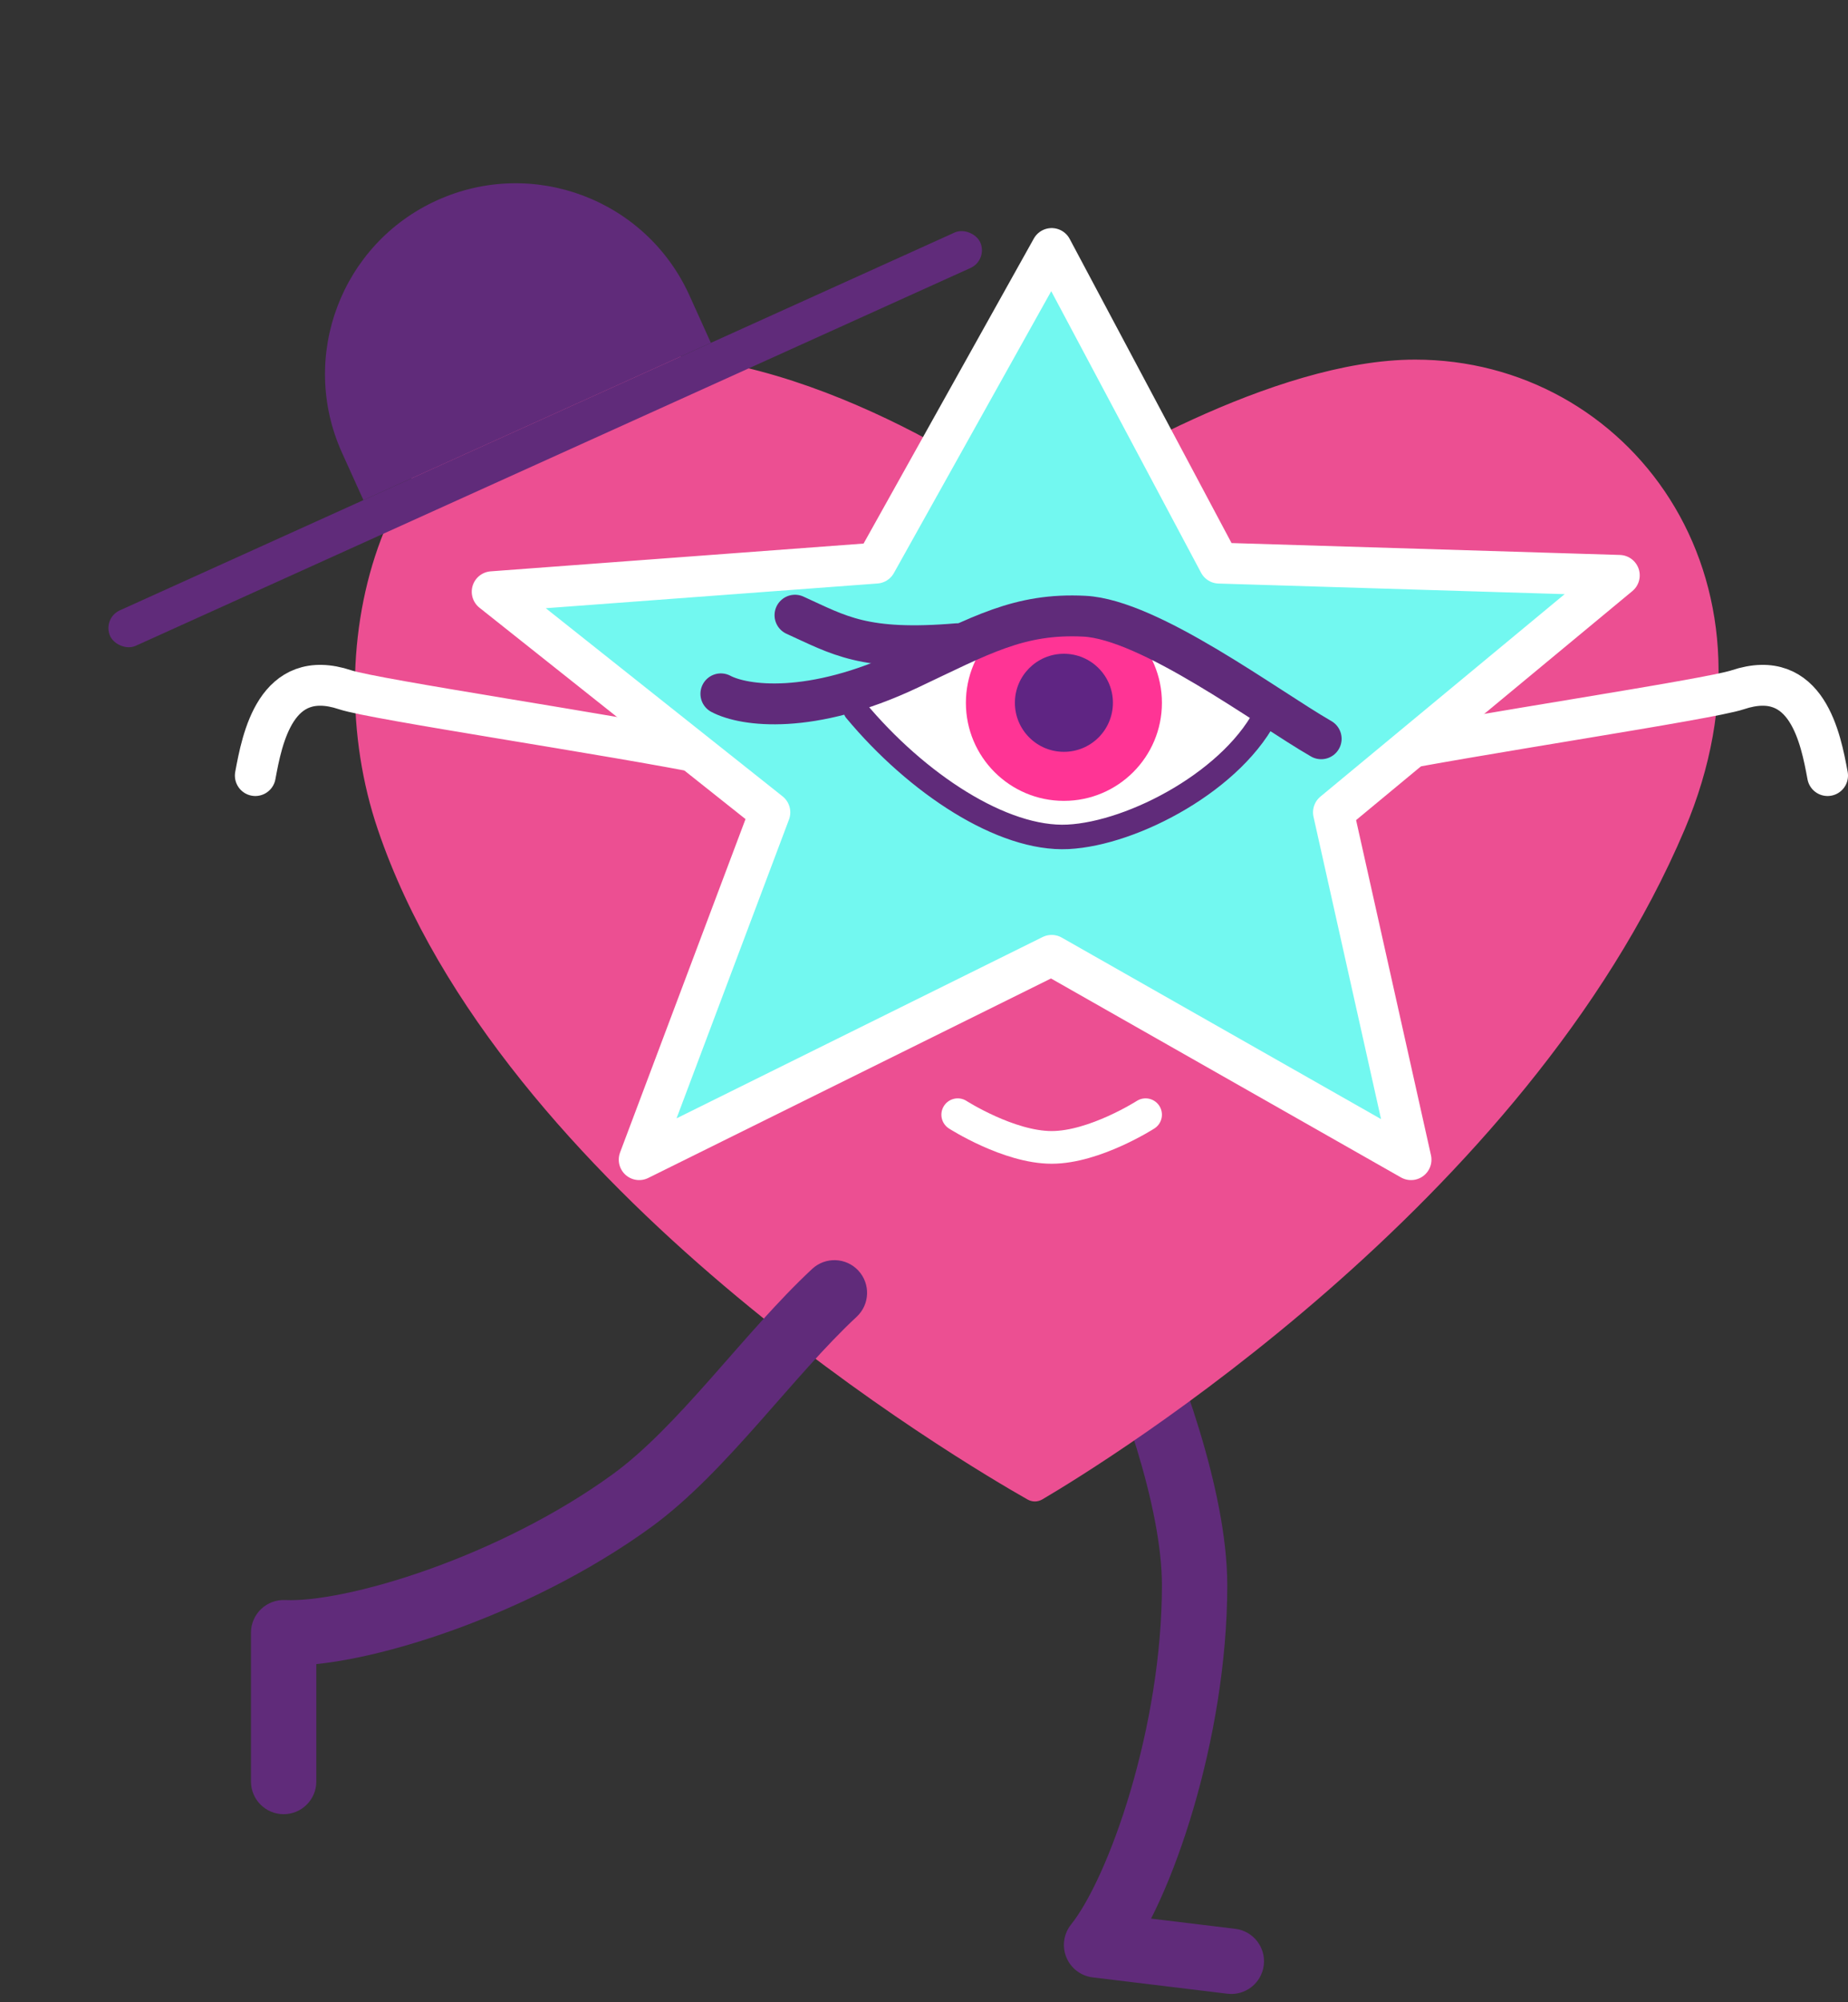 <?xml version="1.0" encoding="UTF-8"?> <svg xmlns="http://www.w3.org/2000/svg" width="181" height="196" viewBox="0 0 181 196" fill="none"><rect x="0" y="0" width="181" height="196" fill="#333333" stroke="none"/> <path d="M112.327 126.303C111.609 124.688 109.718 123.96 108.103 124.678C106.488 125.396 105.761 127.287 106.479 128.902L112.327 126.303ZM107.403 190.4L104.904 188.401C104.179 189.307 104.002 190.535 104.441 191.61C104.879 192.684 105.866 193.437 107.018 193.577L107.403 190.4ZM120.217 195.177C121.972 195.389 123.566 194.139 123.779 192.385C123.992 190.631 122.742 189.036 120.987 188.823L120.217 195.177ZM106.479 128.902C108.04 132.416 109.889 137.055 111.341 141.831C112.808 146.653 113.803 151.399 113.803 155.201H120.202C120.202 150.465 118.998 145.012 117.464 139.969C115.916 134.88 113.965 129.988 112.327 126.303L106.479 128.902ZM113.803 155.201C113.803 162.035 112.532 169.193 110.733 175.296C108.907 181.491 106.65 186.219 104.904 188.401L109.902 192.399C112.422 189.248 114.965 183.576 116.872 177.105C118.806 170.542 120.202 162.767 120.202 155.201H113.803ZM107.018 193.577L120.217 195.177L120.987 188.823L107.788 187.223L107.018 193.577Z" fill="#602B7A"></path> <path d="M57.405 35.205C75.27 32.017 95.906 45.717 100.454 48.94C101.014 49.336 101.753 49.348 102.329 48.977C106.638 46.205 124.619 35.206 138.602 35.205C159.401 35.205 175.555 56.327 165.001 81.203C149.445 117.873 108.137 143.223 102.109 146.773C101.634 147.053 101.104 147.056 100.624 146.784C94.253 143.173 48.991 116.503 37.005 81.203C30.867 63.127 37.195 38.811 57.405 35.205Z" fill="#EC4F92"></path> <path d="M83.905 128.907C85.199 127.703 85.272 125.679 84.069 124.384C82.866 123.09 80.841 123.017 79.547 124.22L83.905 128.907ZM27.781 159.835L27.929 156.638C27.056 156.598 26.204 156.917 25.572 157.521C24.939 158.124 24.581 158.961 24.581 159.835L27.781 159.835ZM24.581 174.401C24.581 176.168 26.014 177.601 27.781 177.601C29.549 177.601 30.981 176.168 30.981 174.401L24.581 174.401ZM79.547 124.22C76.153 127.376 72.769 131.388 69.573 134.994C66.282 138.708 63.155 142.038 60.017 144.318L63.78 149.495C67.549 146.756 71.089 142.933 74.363 139.238C77.731 135.437 80.807 131.787 83.905 128.907L79.547 124.22ZM60.017 144.318C54.489 148.336 47.952 151.516 41.958 153.649C35.873 155.814 30.721 156.768 27.929 156.638L27.633 163.031C31.664 163.218 37.747 161.94 44.103 159.679C50.55 157.385 57.659 153.943 63.78 149.495L60.017 144.318ZM24.581 159.835L24.581 174.401L30.981 174.401L30.981 159.835L24.581 159.835Z" fill="#602B7A"></path> <path d="M93.803 109.125C93.803 109.125 98.793 112.325 103.003 112.325C107.213 112.325 112.203 109.125 112.203 109.125" stroke="white" stroke-width="3.2" stroke-linecap="round" stroke-linejoin="bevel"></path> <rect x="10.003" y="60.536" width="93.532" height="3.803" rx="1.901" transform="rotate(-24.341 10.003 60.536)" fill="#602B7A"></rect> <path d="M33.496 44.319C29.245 34.921 33.417 23.857 42.814 19.605C52.212 15.354 63.276 19.526 67.528 28.924L69.627 33.564L35.596 48.96L33.496 44.319Z" fill="#602B7A"></path> <path d="M134.202 73.926C144.068 71.926 167.321 68.486 170.2 67.526C177 65.26 178.334 72.327 179 75.926" stroke="white" stroke-width="4" stroke-linecap="round" stroke-linejoin="round"></path> <path d="M69.804 73.926C59.938 71.926 36.685 68.486 33.805 67.526C27.006 65.26 25.672 72.327 25.006 75.926" stroke="white" stroke-width="4" stroke-linecap="round" stroke-linejoin="round"></path> <path d="M85.803 55.127L103.003 24.328L119.402 55.127L158.601 56.327L130.602 79.526L138.202 113.525L103.003 93.525L62.604 113.525L75.404 79.526L48.205 57.927L85.803 55.127Z" fill="#72F8F0" stroke="white" stroke-width="4" stroke-linecap="round" stroke-linejoin="round"></path> <path d="M124.062 70.885C120.803 74.511 113.317 81.601 104.603 81.601C96.479 81.601 89.422 75.438 85.863 71.665C84.506 70.226 85.018 68.007 86.842 67.241C91.41 65.324 99.834 62.324 107.803 62.324C115.568 62.324 120.95 65.173 123.695 67.092C124.98 67.991 125.11 69.718 124.062 70.885Z" fill="white"></path> <path d="M113.803 68.801C113.803 74.103 109.505 78.401 104.203 78.401C98.901 78.401 94.603 74.103 94.603 68.801C94.603 63.5 98.901 59.202 104.203 59.202C109.505 59.202 113.803 63.5 113.803 68.801Z" fill="#FF3495"></path> <path d="M109.003 68.801C109.003 71.452 106.854 73.601 104.203 73.601C101.552 73.601 99.403 71.452 99.403 68.801C99.403 66.15 101.552 64.001 104.203 64.001C106.854 64.001 109.003 66.15 109.003 68.801Z" fill="#5F2583"></path> <path d="M129.402 72.323C124.069 69.257 112.603 60.644 106.203 60.324C99.803 60.004 96.07 62.19 89.003 65.523C79.404 70.051 72.871 69.123 70.604 67.923" stroke="#602B7A" stroke-width="4" stroke-linecap="round" stroke-linejoin="bevel"></path> <path d="M93.785 63.015C84.597 63.787 82.196 62.191 77.862 60.224" stroke="#602B7A" stroke-width="4" stroke-linecap="round" stroke-linejoin="bevel"></path> <path d="M83.804 69.523C89.803 76.723 98.203 82.243 104.603 81.923C111.003 81.603 121.002 76.323 124.202 69.523" stroke="#602B7A" stroke-width="2.4" stroke-linecap="round" stroke-linejoin="bevel"></path> </svg> 